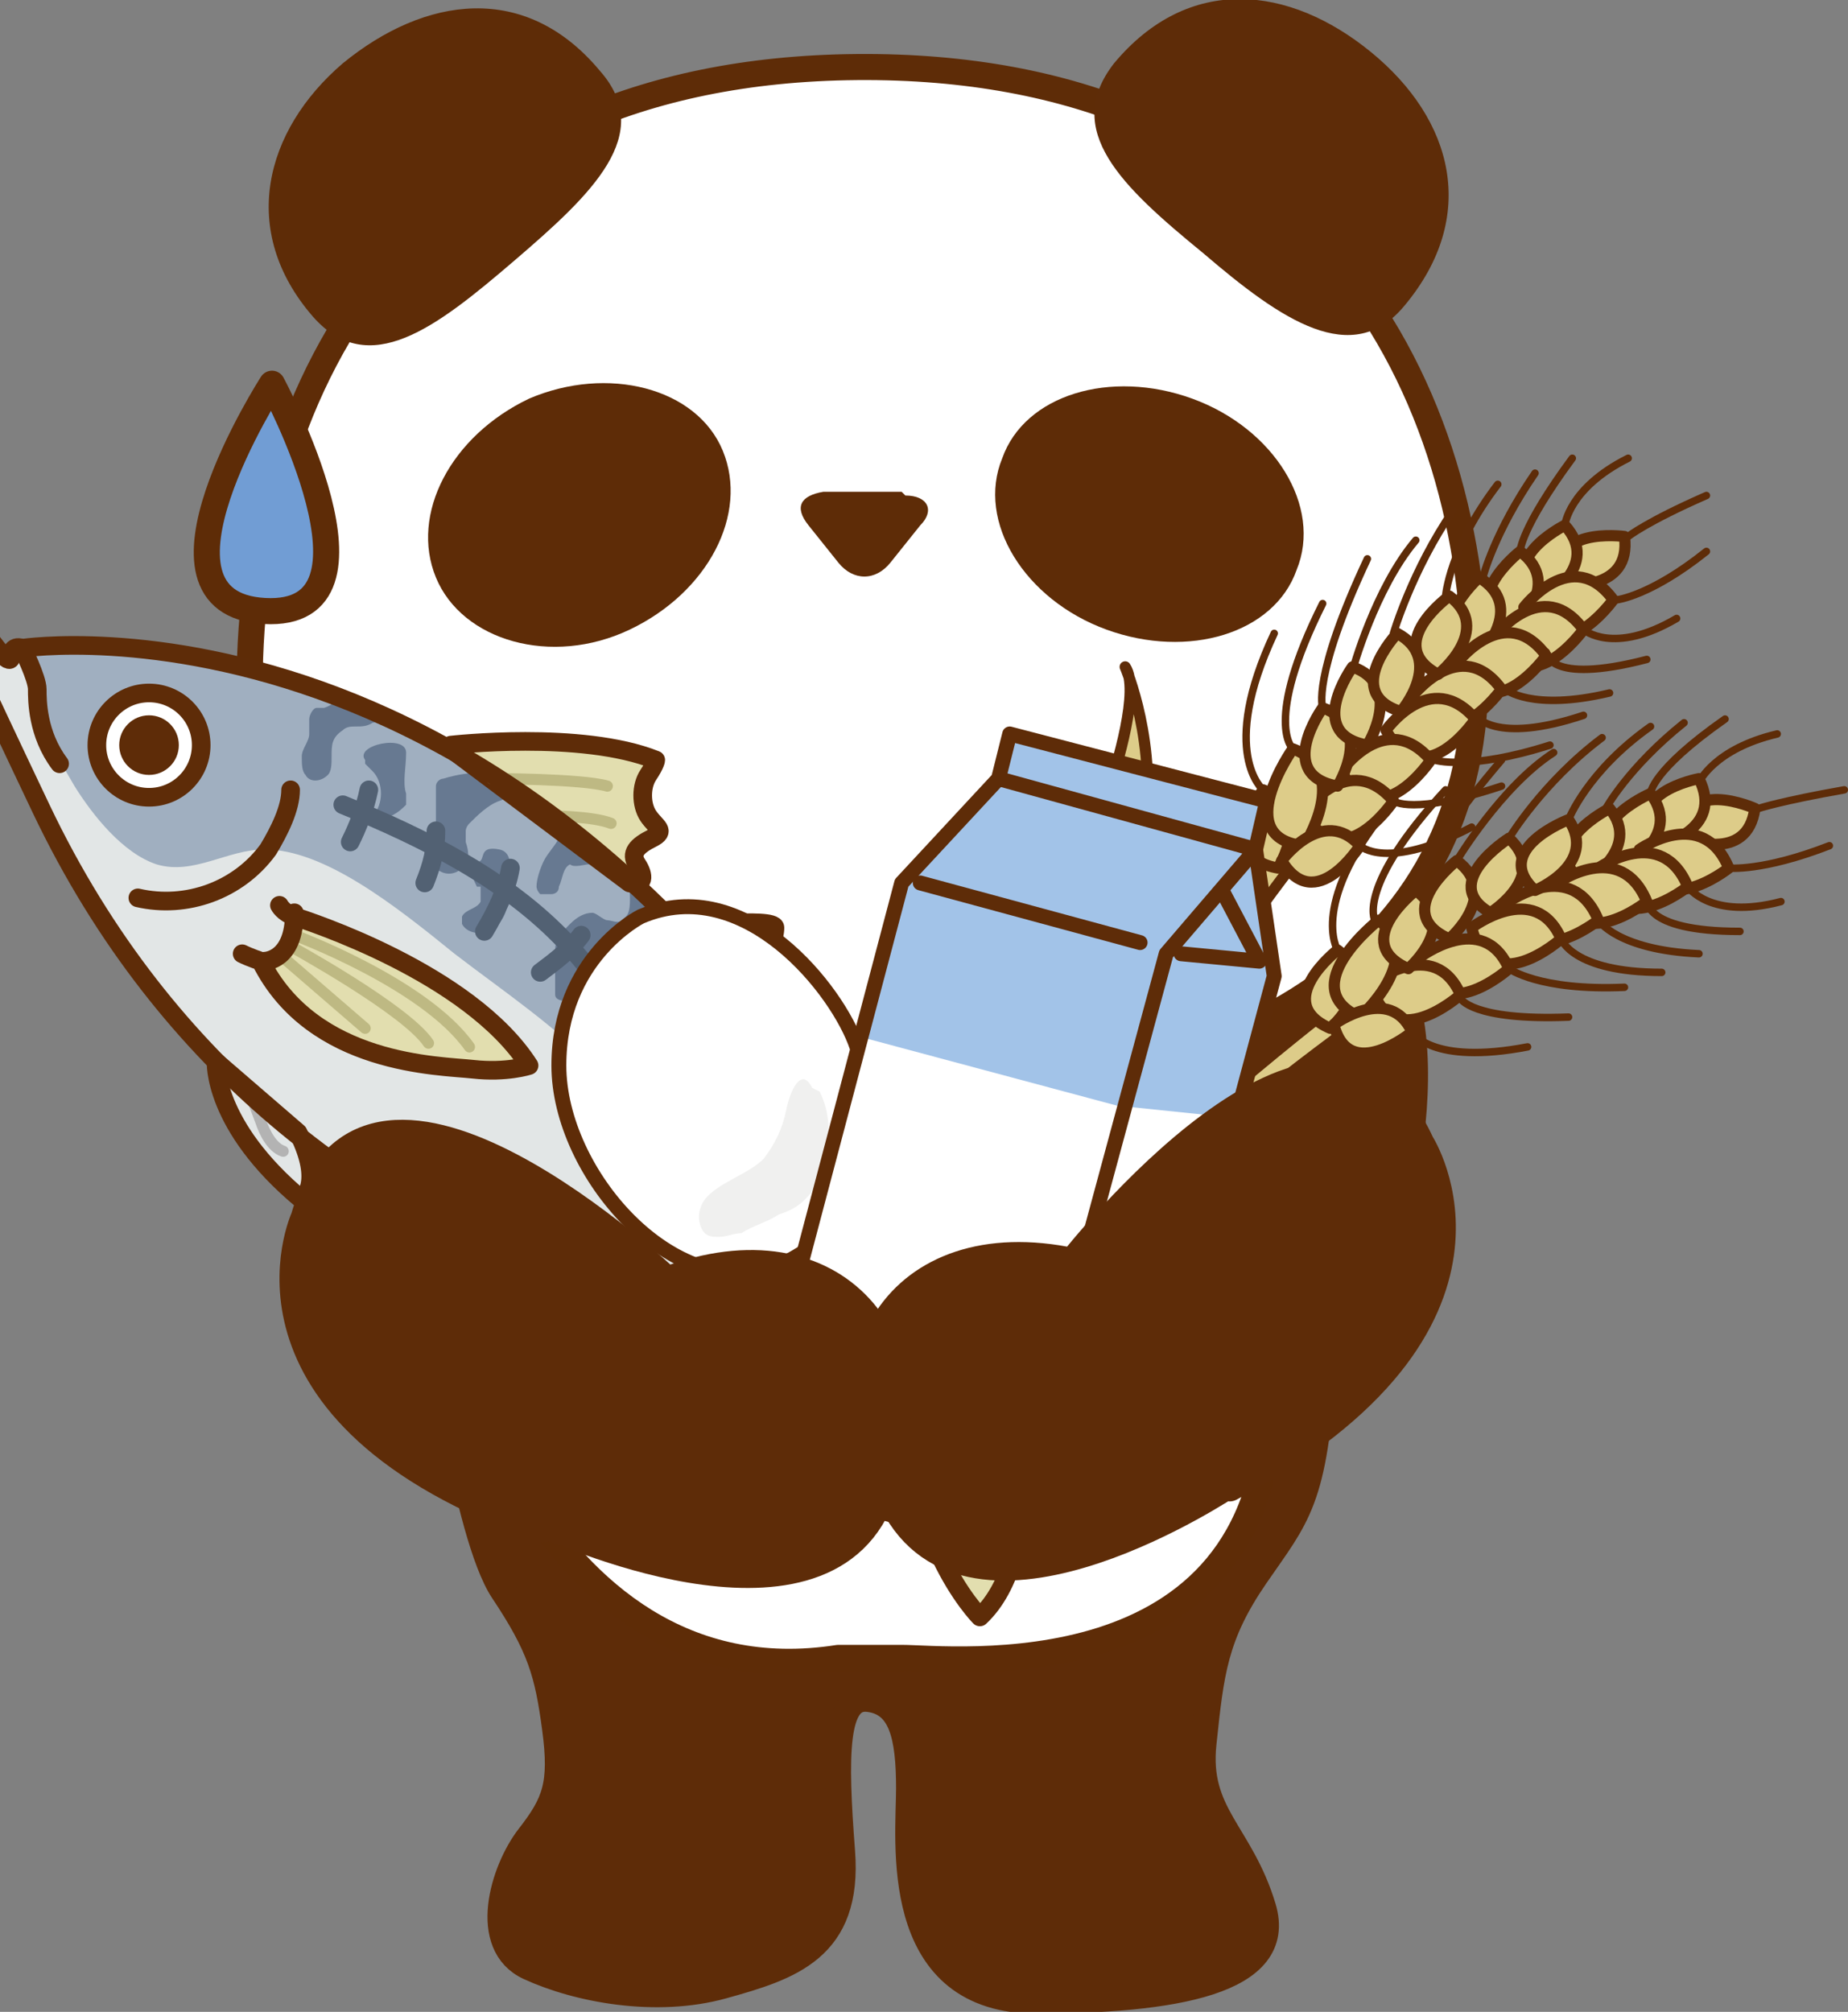 <?xml version="1.0" encoding="UTF-8"?>
<svg xmlns="http://www.w3.org/2000/svg" xmlns:xlink="http://www.w3.org/1999/xlink" version="1.1" viewBox="0 0 49.6 54">
  <rect x="0" y="0" width="49.6" height="54" fill="#808080" stroke="none"/>
  <defs>
    <style>
      .cls-1, .cls-2, .cls-3, .cls-4, .cls-5, .cls-6, .cls-7, .cls-8, .cls-9 {
        fill: none;
      }

      .cls-10 {
        fill: #f0f0ef;
      }

      .cls-11, .cls-12, .cls-13, .cls-14, .cls-2, .cls-3, .cls-15, .cls-16, .cls-4, .cls-17, .cls-18, .cls-19, .cls-20, .cls-5, .cls-6, .cls-7, .cls-8, .cls-9 {
        stroke-linecap: round;
      }

      .cls-11, .cls-12, .cls-13, .cls-14, .cls-2, .cls-3, .cls-15, .cls-16, .cls-4, .cls-17, .cls-18, .cls-20, .cls-5, .cls-6, .cls-7, .cls-8 {
        stroke-linejoin: round;
      }

      .cls-11, .cls-12, .cls-14, .cls-17, .cls-18, .cls-19, .cls-20, .cls-6, .cls-7, .cls-8, .cls-9 {
        stroke: #5e2c08;
      }

      .cls-11, .cls-21, .cls-14 {
        fill: #5e2c08;
      }

      .cls-11, .cls-16 {
        stroke-width: .7px;
      }

      .cls-12, .cls-17, .cls-19, .cls-5, .cls-8, .cls-9 {
        stroke-width: .5px;
      }

      .cls-12, .cls-22 {
        fill: #e2e6e6;
      }

      .cls-13 {
        fill: #719dd4;
      }

      .cls-13, .cls-15 {
        stroke-width: .7px;
      }

      .cls-13, .cls-15, .cls-16 {
        stroke: #5e2c07;
      }

      .cls-14 {
        stroke-width: .8px;
      }

      .cls-2 {
        stroke: #b3b3b3;
      }

      .cls-2, .cls-4 {
        stroke-width: .3px;
      }

      .cls-3 {
        stroke: #b69d59;
      }

      .cls-3, .cls-18 {
        stroke-width: .3px;
      }

      .cls-23 {
        fill: #677991;
      }

      .cls-15, .cls-16, .cls-24, .cls-19, .cls-20 {
        fill: #fff;
      }

      .cls-4 {
        stroke: #beb983;
      }

      .cls-25 {
        fill: #a0afc0;
      }

      .cls-26 {
        fill: #a2c3e8;
      }

      .cls-27 {
        fill: #5e2c07;
      }

      .cls-17, .cls-28 {
        fill: #e2deaf;
      }

      .cls-18 {
        fill: #ddcc89;
      }

      .cls-19, .cls-9 {
        stroke-miterlimit: 10;
      }

      .cls-20, .cls-7 {
        stroke-width: .4px;
      }

      .cls-5 {
        stroke: #526173;
      }

      .cls-29 {
        clip-path: url(#clippath);
      }

      .cls-6 {
        stroke-width: .2px;
      }
    </style>
    <clipPath id="clippath">
      <path class="cls-1" d="M.6,17.4s14.4-2.2,24.2,16.9c0,0,.1.5.7.7s1.3.5,1.1,1.1-.7,1.4-1.3,1.2-1-.9-1.6-1-15.8-.3-22.6-14.6-.8-2.8-.8-4.1c0,0,0-.3.3-.2Z"/>
    </clipPath>
  </defs>
  <!-- Generator: Adobe Illustrator 28.7.1, SVG Export Plug-In . SVG Version: 1.2.0 Build 142)  -->
  <g>
    <g id="_レイヤー_2">
      <g>
        <path class="cls-14" d="M37.4,32.7s2.3-8.1-2.7-8.5-26.3.4-26.3.4c0,0-1.9,6.6.8,8.2s28.2-.2,28.2-.2Z"/>
        <path class="cls-11" d="M11.7,34.9c0,.4.8,6.3,1.8,7.8s1.2,2.2,1.4,3.7,0,2-.7,2.9-1.3,2.9,0,3.5,3.4,1,5.2.5,3.4-1,3.2-3.6-.2-4.2.7-4.1,1.1,1,1.1,2.4-.5,5.6,3.3,5.7c3.8,0,6.8-.5,6.2-2.5s-1.8-2.5-1.6-4.4.3-2.9,1.4-4.5,1.6-2,1.8-5.7l-23.6-1.7Z"/>
        <path class="cls-16" d="M11.9,34.5c-.2.2,2.3,11.3,10.6,10,0,0,.4,0,1.7,0s9.7,1,9.9-6.8l-.4-4.6-21.9,1.5Z"/>
        <path class="cls-15" d="M6.7,18.4C6.7,10.4,11.1,1.9,23,1.8c11.9-.1,16.5,8.2,16.6,16.3,0,8.1-7.3,11.4-16.4,11.5-9.1,0-16.5-3.1-16.6-11.2Z"/>
        <path class="cls-27" d="M24.3,13.3c.6,0,.8.4.4.8l-.8,1c-.4.5-1,.5-1.4,0l-.8-1c-.4-.5-.2-.8.4-.9h2.1Z"/>
        <path class="cls-27" d="M13.8,7c2.1-1.8,3.8-3.4,2.3-5.1-2-2.4-4.7-2-6.9-.2-2.1,1.8-2.8,4.5-.8,6.8,1.5,1.7,3.3.3,5.4-1.5"/>
        <path class="cls-21" d="M32.3,6.8c-2.2-1.8-3.8-3.3-2.4-5.1,2-2.4,4.7-2.1,6.9-.3,2.2,1.8,2.9,4.4.9,6.8-1.4,1.7-3.3.4-5.4-1.4"/>
        <path class="cls-27" d="M11.7,15.5c-.7-1.7.4-3.8,2.5-4.8,2.1-.9,4.5-.3,5.2,1.4.7,1.7-.4,3.8-2.5,4.8s-4.5.3-5.2-1.4"/>
        <path class="cls-27" d="M34.8,15.3c.7-1.7-.6-3.8-2.8-4.6-2.2-.8-4.5-.1-5.1,1.6-.7,1.7.6,3.8,2.8,4.6s4.5.1,5.1-1.6"/>
        <path class="cls-13" d="M7.3,10.3s-3.8,5.9-.2,6.1.2-6.1.2-6.1Z"/>
        <g>
          <g>
            <path class="cls-17" d="M26,35.1c.1,0,3.7-1.8,6.7.2,0,0-1,2.9-5.3,2.4,0,0,.6,4.1-1.1,5.7,0,0-2.2-2.2-1.9-6.5l1.5-1.8Z"/>
            <g>
              <path class="cls-4" d="M31.5,35.6c-.1,0-2.4-.6-5,0"/>
              <path class="cls-4" d="M30.5,36.5s-1.4-.9-4-.4"/>
              <path class="cls-4" d="M29,37.1s-.6-.6-2.5-.7"/>
            </g>
            <g>
              <path class="cls-4" d="M26.4,42c-.1,0-1.3-2.2-1.4-4.8"/>
              <path class="cls-4" d="M27,41s-1.3-1.1-1.6-3.7"/>
              <path class="cls-4" d="M27.1,39.6s-.7-.4-1.4-2.2"/>
            </g>
          </g>
          <path class="cls-22" d="M.6,17.4s14.4-2.2,24.2,16.9c0,0,.1.5.7.7s1.3.5,1.1,1.1-.7,1.4-1.3,1.2-1-.9-1.6-1-15.8-.3-22.6-14.6-.8-2.8-.8-4.1c0,0,0-.3.3-.2Z"/>
          <g class="cls-29">
            <g>
              <path class="cls-25" d="M1,19c.2.8.6,1.4,1,2.1.5.8,1.3,1.8,2.2,2.1,1,.3,1.9-.4,2.9-.4,1.6,0,3.5,1.5,5.1,2.8,1.3,1,2.8,2,3.9,3.2,1.1,1.1,2.2,2.1,3.3,3.2,1,1,2.1,2,3.2,2.8,1.2.8,2.5,1.6,3.7,2,.3-.2.2-.7,0-1.1-.9-2.6-1.7-5.2-3-7.7s-2.9-4.7-5.1-6.4c-2.2-1.6-4.8-2.5-7.4-3.3-1.9-.5-3.8-1-5.7-1.2s-1.9,0-2.9,0-1.2,0-1.4.3.1,1.1.2,1.4Z"/>
              <g>
                <path class="cls-23" d="M8.7,19c0,0-.1,0-.2,0-.1,0-.2.2-.2.3s0,.2,0,.4c0,.2-.2.4-.2.6,0,.2,0,.4.1.5.1.2.4.2.6,0,.1-.1.1-.3.1-.5,0-.3,0-.5.3-.7.2-.2.5,0,.8-.2.1,0,.2-.1.3-.2,0,0,.2-.2,0-.3,0,0,0,0,0,0-.2-.1-.6-.2-.9-.2s-.4.2-.7.3Z"/>
                <path class="cls-23" d="M9.8,20.5c0,0,.1.1.2.2.3.3.3.9,0,1.2.1.1.3.1.5,0s.3-.2.4-.3c0,0,0,0,0-.1,0,0,0-.1,0-.2-.1-.3,0-.7,0-1.1,0-.5-1.4-.2-1.1.2Z"/>
                <path class="cls-23" d="M11.9,20.9c-.1,0-.2.1-.2.2,0,0,0,.1,0,.2,0,.3,0,.7,0,1.1,0,.3-.1.6,0,.9.2.2.5.2.7,0,.2-.2.2-.4.1-.7,0-.1,0-.2,0-.3,0,0,0-.1.1-.2.2-.2.5-.5.8-.6s.5-.3.1-.6-1.3-.1-1.6,0Z"/>
                <path class="cls-23" d="M12.9,23.8c0,.1,0,.3,0,.4-.1.2-.4.2-.5.4,0,0,0,.2,0,.2.1.2.4.3.6.2.3,0,.6-.4.6-.7,0,0,0-.2,0-.3,0-.3.3-1.1-.2-1.2s-.4.2-.5.3c-.3.2-.3.3-.1.7Z"/>
                <path class="cls-23" d="M14.8,22.2c0,.1,0,.3.2.3,0,0,0,0,0,0,0,0,0,0,0,0-.1.2-.3.4-.4.6s-.2.5-.2.7c0,0,0,.1.1.2,0,0,.2,0,.3,0,0,0,.2,0,.2-.2.1-.2.1-.5.3-.6.1.1.4,0,.5,0s.2-.3.2-.5-.1-.4-.3-.5c-.2-.2-1-.7-1-.1Z"/>
                <path class="cls-23" d="M16.7,24.7c-.1.1-.3,0-.4,0s-.3-.2-.4-.2c-.2,0-.4.1-.6.3-.2.2-.4.4-.4.7,0,.3,0,.6,0,.9,0,.1,0,.2,0,.3,0,.2.4.2.6.1.4-.2.5-.7.7-1.2.3.2.8.3,1.2,0,.1,0,.3-.2.4-.3.6-.7.2-1.4-.5-1.8s-.2.8-.5,1.1Z"/>
                <path class="cls-23" d="M16.8,27c-.1.1-.2.2-.2.4,0,0,0,.1.1.2.2.1.4.1.6,0s.4-.2.6-.3c.2-.1.5-.3.6-.5s-.2-.6-.4-.6-1,.6-1.2.8Z"/>
                <path class="cls-23" d="M19,27.1c0,0-.1,0-.2,0,0,0,0,.1,0,.2,0,.4-.3.8-.7.9-.2,0-.4.1-.6.2s-.4.2-.5.4,0,.5.1.6c0,0,.2,0,.3,0,.5,0,.9,0,1.4-.2s.8-.5.9-.9c0,0,0-.2,0-.2,0-.1.3-.2.4-.2s.3,0,.4,0c.1,0,.3-.1.3-.3,0-.2-.5-.7-.7-.8-.3-.1-.8,0-1.1.1Z"/>
                <path class="cls-23" d="M21.4,29.4s0,0,0,.1c0,0,0,0-.1,0-.2,0-.4,0-.6,0,0,0-.1,0-.2,0-.2,0-.3.2-.4.3,0,0-.1.2,0,.3,0,0,0,0,.1.1.3.2.6,0,.9.1.2,0,.2.3.4.3.1,0,.3-.1.3-.2,0,0,0-.1,0-.2,0,0,0-.2,0-.3,0-.2.2-.4.2-.7s-.1-.5-.3-.5-.2.4-.3.5Z"/>
                <path class="cls-23" d="M21.1,31.9c-.4-.2-.9-.2-1.3,0-.1,0-.3.1-.3.3,0,0,0,.1,0,.2.1.2.3.2.6.3s.4,0,.6,0c.2,0,.4.1.6.2.4,0,.9-.1,1.1-.5s.2-.5.3-.7.4-.2.4-.3c.2-.5-1-.4-1.2-.3-.3.2-.6,1.1-1,.9Z"/>
                <path class="cls-23" d="M22.4,33.8s0,0,0,.1c0,0,0,0,0,0,0,0,.2.1.3.1.2,0,.3-.2.4-.3,0-.1.2-.2.2-.3,0,0,0-.1,0-.2-.1-.8-.9.3-1,.5Z"/>
              </g>
            </g>
          </g>
          <path class="cls-28" d="M8.4,24.7s4.9,1.9,5.5,3.8c0,0-3.2,1.4-6.8-2.4,0,0,.9-1.6,1.3-1.4Z"/>
          <g>
            <path class="cls-17" d="M12.1,20s3.5-.4,5.5.4c0,0,0,.1-.2.4s-.2.8,0,1.1.5.4.1.6-.6.4-.4.7.2.6-.2.5l-4.8-3.6Z"/>
            <path class="cls-17" d="M18.2,24.9s2.6-.3,2.6,0-.2.6,0,.8.6.2.6.6,0,.5.2.7.4.3.3.6.1.4.2.7,0,.3-.2.3-.6.1-.6.1l-3.2-3.9Z"/>
            <path class="cls-17" d="M22.3,29.9s1.2.1,1.2.4-.5,1.1-.5,1.1"/>
            <path class="cls-17" d="M23.4,32s.9-.2.9.1-.3,1-.3,1"/>
            <path class="cls-17" d="M24.4,33.7s.7,0,.7.1-.2.7-.2.7"/>
          </g>
          <g>
            <path class="cls-4" d="M13.2,20.9s2.4,0,3.1.2"/>
            <path class="cls-4" d="M14.7,21.9s1.2,0,1.7.2"/>
            <line class="cls-4" x1="19.3" y1="26.2" x2="20.6" y2="26.3"/>
            <line class="cls-4" x1="20.4" y1="27.6" x2="21.5" y2="27.6"/>
          </g>
          <path class="cls-12" d="M5.8,28.5s-.1,1.7,2.3,3.7c0,0,.6-.4-.1-1.8l-2.2-1.9Z"/>
          <path class="cls-12" d="M13.5,33.8c0,.1.6,1.9.9,2s.6,0,.9.1.6-.1.7,0,.2.2.6.1.3-.2.5,0,.4.2.6,0,0-.9,0-.9l-4.3-1.4Z"/>
          <g>
            <path class="cls-12" d="M19.1,35.5c0,0,0,1,.4,1s.9-.8.9-.8l-1.3-.2Z"/>
            <path class="cls-12" d="M21,35.9s-.1.6.2.7.8-.7.8-.7h-1Z"/>
            <path class="cls-12" d="M22.6,36c0,.1.1.7.3.8s.6-.5.6-.5l-1-.3Z"/>
          </g>
          <path class="cls-8" d="M7.5,24.3c0,0,.1.2.4.3s4.7,1.5,6.3,4c0,0-.6.2-1.5.1s-4.3-.1-5.7-2.9c0,0-.3-.1-.5-.2"/>
          <g>
            <path class="cls-4" d="M7.9,25.1s3.5,1.3,4.7,3"/>
            <path class="cls-4" d="M7.8,25.4s3.1,1.7,3.7,2.6"/>
            <line class="cls-4" x1="7.6" y1="25.7" x2="9.8" y2="27.6"/>
          </g>
          <path class="cls-8" d="M.6,17.4s.4.8.4,1.1,0,1.2.6,2"/>
          <path class="cls-8" d="M7.8,21.2c0,.5-.3,1.1-.6,1.6-.8,1.1-2.2,1.6-3.5,1.3"/>
          <circle class="cls-19" cx="4" cy="20" r="1.4"/>
          <circle class="cls-21" cx="4" cy="20" r=".8"/>
          <g>
            <path class="cls-2" d="M15.1,34.4c.2.3.3.6.5.9"/>
            <path class="cls-2" d="M16.6,34.9l.2.7"/>
            <path class="cls-2" d="M6.7,29.3l.3.8c.1.3.3.7.6.8"/>
          </g>
          <path class="cls-9" d="M7.1,25.8s.8,0,.8-1.3"/>
          <path class="cls-8" d="M.6,17.4s14.4-2.2,24.2,16.9c0,0,.1.5.7.7s1.3.5,1.1,1.1-.7,1.4-1.3,1.2-1-.9-1.6-1-15.8-.3-22.6-14.6-.8-2.8-.8-4.1c0,0,0-.3.3-.2Z"/>
          <g>
            <path class="cls-5" d="M9.2,21.6c2.2.9,4.4,2,6,3.7,1,1.1,1.8,2.3,2.6,3.6.2.3.4.7.6,1,.2.3.3.5.5.8.3.5.6,1.1,1,1.6.8,1.2,2.2,1.9,3.4,2.7.6.4,1.1.9,1.7,1"/>
            <path class="cls-5" d="M9.9,21.2c-.1.5-.3,1-.5,1.4"/>
            <path class="cls-5" d="M11.7,22.3c0,.5-.1.9-.3,1.4"/>
            <path class="cls-5" d="M13.7,23.3c-.1.6-.4,1.2-.7,1.7"/>
            <path class="cls-5" d="M15.6,25.1c-.3.4-.7.7-1.1,1"/>
            <path class="cls-5" d="M17.2,27.1l-1.1.6c0,0-.2,0-.2,0"/>
            <path class="cls-5" d="M18.6,29.1c-.5.2-1.1.3-1.7.3"/>
            <path class="cls-5" d="M19.9,31.1c-.4.3-.9.5-1.4.7"/>
            <path class="cls-5" d="M21.1,32.4c0,0-.1,0-.2,0-.3.2-.6.5-1,.7"/>
            <path class="cls-5" d="M22.2,33.5c-.2.3-.5.6-.7.8,0,0,0,0,.1,0"/>
            <path class="cls-5" d="M23.4,34.1l-.5.9s0,0,0,0,0,0,0,0"/>
            <path class="cls-5" d="M24,35.8c0-.2.2-.4.3-.6"/>
          </g>
        </g>
        <g>
          <path class="cls-20" d="M17.2,24.6s-2.2,1.1-2.2,4,3.1,6.4,5.8,5.4,2.7-4.4,2.2-5.9-3-4.7-5.8-3.5Z"/>
          <path class="cls-10" d="M22,29.3c.3.6.3,1.3.1,1.9,0,.4-.2.7-.5,1-.2.2-.4.3-.7.4-.3.2-.7.3-1,.5-.2,0-.4.1-.6.1s-.4,0-.5-.3c-.1-.3,0-.6.2-.8.4-.4,1.1-.6,1.5-1,.3-.4.5-.8.6-1.3s.4-1.2.7-.6Z"/>
        </g>
        <g>
          <g>
            <g>
              <path class="cls-18" d="M25.3,37.3s3.9-1,5.5-2.1c1.6-1.1,3.4-2.4,4.2-3s2.4-1.8,3.1-1.7c0,0-2.3-.1-4.4,1.1s-6.6,3.7-7,4l-1.5,1.7Z"/>
              <path class="cls-3" d="M26.2,36.5c0,0,4.5-2.1,6.2-3.2s2-1.3,2-1.3"/>
            </g>
            <g>
              <path class="cls-18" d="M45.2,22.5s1.7.7,1.9-.8c0,0-2-.9-1.9.8Z"/>
              <path class="cls-6" d="M47.2,21.7s.6-.2,2.3-.5"/>
            </g>
            <g>
              <path class="cls-18" d="M44.5,22.7s1.8-.4,1.1-1.8c0,0-2.2.4-1.1,1.8Z"/>
              <path class="cls-6" d="M45.6,21s.4-.9,2.1-1.3"/>
            </g>
            <g>
              <path class="cls-18" d="M43.5,23.3s1.7-.8.8-2c0,0-2.1.9-.8,2Z"/>
              <path class="cls-6" d="M44.3,21.3s0-.6,2-2"/>
            </g>
            <g>
              <path class="cls-18" d="M42.5,23.7s1.6-.9.7-2c0,0-2,1-.7,2Z"/>
              <path class="cls-6" d="M43.1,21.7s.6-1.1,2.1-2.3"/>
            </g>
            <path class="cls-18" d="M25.2,37.2c3-4.3,10.2-9.9,10.2-9.9l.7.4s-7.6,5.5-10.6,9.9l-.4-.3Z"/>
            <g>
              <path class="cls-18" d="M44,22.8s1.7-1.2,2.4.5c0,0-2,1.6-2.4-.5Z"/>
              <path class="cls-6" d="M46.4,23.3s.9.1,2.7-.6"/>
            </g>
            <g>
              <path class="cls-18" d="M42.9,23.3s1.7-1.2,2.4.5c0,0-2,1.6-2.4-.5Z"/>
              <path class="cls-6" d="M45.3,23.8s.6.9,2.5.4"/>
            </g>
            <g>
              <path class="cls-18" d="M41.8,23.7s1.7-1.2,2.4.5c0,0-2,1.6-2.4-.5Z"/>
              <path class="cls-6" d="M44.2,24.1s-.2.9,2.5.9"/>
            </g>
            <g>
              <path class="cls-18" d="M40.5,24.2s1.7-1.2,2.4.5c0,0-2,1.6-2.4-.5Z"/>
              <path class="cls-6" d="M42.9,24.7c0,0,.5.8,2.7.9"/>
            </g>
            <g>
              <path class="cls-18" d="M39.5,24.9s1.7-1.3,2.4.3c0,0-1.9,1.7-2.4-.3Z"/>
              <path class="cls-6" d="M41.9,25.2c0,0,.3.9,2.7.9"/>
            </g>
            <g>
              <path class="cls-18" d="M38.1,25.7s1.7-1.3,2.4.3c0,0-1.9,1.7-2.4-.3Z"/>
              <path class="cls-6" d="M40.5,26s.8.6,3.1.5"/>
            </g>
            <g>
              <path class="cls-18" d="M36.8,26.4s1.7-1.3,2.4.3c0,0-1.9,1.7-2.4-.3Z"/>
              <path class="cls-6" d="M39.2,26.8s.3.6,2.9.5"/>
            </g>
            <g>
              <path class="cls-18" d="M35.7,27.6s1.4-1.2.2-2.1c0,0-1.8,1.4-.2,2.1Z"/>
              <path class="cls-6" d="M35.9,25.5s-.8-1.3,1.5-4"/>
            </g>
            <g>
              <path class="cls-18" d="M36.5,27.3s1.8-1.6.5-2.6c0,0-2.3,1.8-.5,2.6Z"/>
              <path class="cls-6" d="M36.9,24.7s-.5-.9,1.9-3.5"/>
            </g>
            <g>
              <path class="cls-18" d="M37.8,26s1.4-1.2.2-2.1c0,0-1.8,1.4-.2,2.1Z"/>
              <path class="cls-6" d="M38,23.9s0-.8,2.3-3.5"/>
            </g>
            <g>
              <path class="cls-18" d="M38.9,25.2s1.4-1.2.2-2.1c0,0-1.8,1.4-.2,2.1Z"/>
              <path class="cls-6" d="M39.1,23.1s1.2-2,2.6-2.9"/>
            </g>
            <g>
              <path class="cls-18" d="M40,24.5s1.6-1,.5-2c0,0-1.9,1.2-.5,2Z"/>
              <path class="cls-6" d="M40.5,22.5s.9-1.5,2.5-2.7"/>
            </g>
            <g>
              <path class="cls-18" d="M41.2,23.9s1.7-.7.9-1.9c0,0-2.1.8-.9,1.9Z"/>
              <path class="cls-6" d="M42.1,22s.5-1.3,2.2-2.5"/>
            </g>
            <g>
              <path class="cls-18" d="M35.8,27.5s1.5-1.1,2.1.2c0,0-1.7,1.4-2.1-.2Z"/>
              <path class="cls-6" d="M37.9,27.7s.5.9,3.1.4"/>
            </g>
          </g>
          <g>
            <g>
              <path class="cls-18" d="M28.3,32.2s-.4-4,0-5.9,1.1-4,1.4-4.9.9-2.9.5-3.5c0,0,.9,2.1.5,4.5s-1.2,7.4-1.4,7.9l-1.1,2Z"/>
              <path class="cls-3" d="M28.7,31.1c0-.1.4-4.9.9-6.9s.6-2.3.6-2.3"/>
            </g>
            <g>
              <path class="cls-18" d="M42,15.7s1.8.2,1.6-1.3c0,0-2.2-.3-1.6,1.3Z"/>
              <path class="cls-6" d="M43.7,14.4s.5-.4,2.1-1.1"/>
            </g>
            <g>
              <path class="cls-18" d="M41.4,16.1s1.6-.9.6-2c0,0-2,1-.6,2Z"/>
              <path class="cls-6" d="M42,14.1s.1-1,1.7-1.8"/>
            </g>
            <g>
              <path class="cls-18" d="M40.6,16.9s1.4-1.2.2-2.1c0,0-1.8,1.4-.2,2.1Z"/>
              <path class="cls-6" d="M40.8,14.8s0-.6,1.4-2.5"/>
            </g>
            <g>
              <path class="cls-18" d="M39.7,17.6s1.3-1.3,0-2.1c0,0-1.7,1.5,0,2.1Z"/>
              <path class="cls-6" d="M39.8,15.5s.3-1.2,1.4-2.8"/>
            </g>
            <path class="cls-18" d="M26.9,35.4c1.7-5,7-12.4,7-12.4l.8.2s-5.8,7.5-7.4,12.4l-.4-.2Z"/>
            <g>
              <path class="cls-18" d="M40.9,16.3s1.3-1.7,2.4-.2c0,0-1.5,2.1-2.4.2Z"/>
              <path class="cls-6" d="M43.4,16.1s.9-.1,2.4-1.3"/>
            </g>
            <g>
              <path class="cls-18" d="M40.1,17.1s1.3-1.7,2.4-.2c0,0-1.5,2.1-2.4.2Z"/>
              <path class="cls-6" d="M42.5,16.9s.8.7,2.5-.3"/>
            </g>
            <g>
              <path class="cls-18" d="M39.1,17.8s1.3-1.7,2.4-.2c0,0-1.5,2.1-2.4.2Z"/>
              <path class="cls-6" d="M41.5,17.5s0,.9,2.7.2"/>
            </g>
            <g>
              <path class="cls-18" d="M37.9,18.7s1.3-1.7,2.4-.2c0,0-1.5,2.1-2.4.2Z"/>
              <path class="cls-6" d="M40.4,18.5c0,0,.7.6,2.8.1"/>
            </g>
            <g>
              <path class="cls-18" d="M37.2,19.6s1.2-1.7,2.4-.3c0,0-1.4,2.1-2.4.3Z"/>
              <path class="cls-6" d="M39.6,19.2c0,0,.5.8,2.9,0"/>
            </g>
            <g>
              <path class="cls-18" d="M36,20.7s1.2-1.7,2.4-.3c0,0-1.4,2.1-2.4.3Z"/>
              <path class="cls-6" d="M38.5,20.4s.9.3,3.1-.4"/>
            </g>
            <g>
              <path class="cls-18" d="M35,21.8s1.2-1.7,2.4-.3c0,0-1.4,2.1-2.4.3Z"/>
              <path class="cls-6" d="M37.4,21.5s.5.4,2.9-.4"/>
            </g>
            <g>
              <path class="cls-18" d="M34.3,23.3s1-1.6-.4-2.1c0,0-1.3,1.8.4,2.1Z"/>
              <path class="cls-6" d="M33.9,21.2s-1.2-1,.3-4.2"/>
            </g>
            <g>
              <path class="cls-18" d="M35,22.7s1.3-2-.3-2.6c0,0-1.7,2.4.3,2.6Z"/>
              <path class="cls-6" d="M34.7,20.1s-.8-.7.8-3.9"/>
            </g>
            <g>
              <path class="cls-18" d="M35.9,21.1s1-1.6-.4-2.1c0,0-1.3,1.8.4,2.1Z"/>
              <path class="cls-6" d="M35.5,19s-.3-.8,1.2-4"/>
            </g>
            <g>
              <path class="cls-18" d="M36.7,20s1-1.6-.4-2.1c0,0-1.3,1.8.4,2.1Z"/>
              <path class="cls-6" d="M36.3,18s.6-2.2,1.7-3.5"/>
            </g>
            <g>
              <path class="cls-18" d="M37.6,19.1s1.2-1.4-.1-2.1c0,0-1.5,1.6.1,2.1Z"/>
              <path class="cls-6" d="M37.4,17s.5-1.7,1.6-3.3"/>
            </g>
            <g>
              <path class="cls-18" d="M38.6,18.1s1.5-1.2.3-2.1c0,0-1.8,1.3-.3,2.1Z"/>
              <path class="cls-6" d="M38.8,16s.1-1.3,1.4-3"/>
            </g>
            <g>
              <path class="cls-18" d="M34.4,23.1s1.1-1.5,2.1-.4c0,0-1.2,1.9-2.1.4Z"/>
              <path class="cls-6" d="M36.5,22.7s.7.7,3-.5"/>
            </g>
          </g>
        </g>
        <g>
          <polygon class="cls-26" points="34 21.5 27.1 19.7 26.8 20.9 24.2 23.7 20 39.6 27 41.5 30.1 41.5 34.2 26.2 33.7 22.8 34 21.5"/>
          <polyline class="cls-7" points="32.8 23.9 33.8 25.8 31.7 25.6"/>
          <line class="cls-7" x1="30.6" y1="25.3" x2="24.7" y2="23.7"/>
          <rect class="cls-24" x="22" y="28.6" width="7.3" height="7.6" transform="translate(9.2 -5.5) rotate(15)"/>
          <polygon class="cls-24" points="28.2 37 31.1 37.4 33.1 30 30.2 29.7 28.2 37"/>
          <polyline class="cls-7" points="26.8 20.9 33.7 22.8 31.3 25.6 27 41.5"/>
          <polygon class="cls-7" points="34 21.5 27.1 19.7 26.8 20.9 24.2 23.7 20 39.6 27 41.5 30.1 41.5 34.2 26.2 33.7 22.8 34 21.5"/>
        </g>
        <path class="cls-14" d="M33,39.8s-6.7,4.5-8.9.7c-2.2-3.8,0-7.6,4.7-6.6,0,0,6.8-8.7,9.3-3.2,0,0,3.1,4.8-5.1,9.2Z"/>
        <path class="cls-14" d="M14.7,40.9s7.3,3.4,8.9-.7c1.6-4.1-1.2-7.5-5.7-5.8,0,0-8-7.6-9.7-1.7,0,0-2.4,5.2,6.4,8.3Z"/>
      </g>
    </g>
  </g>
</svg>